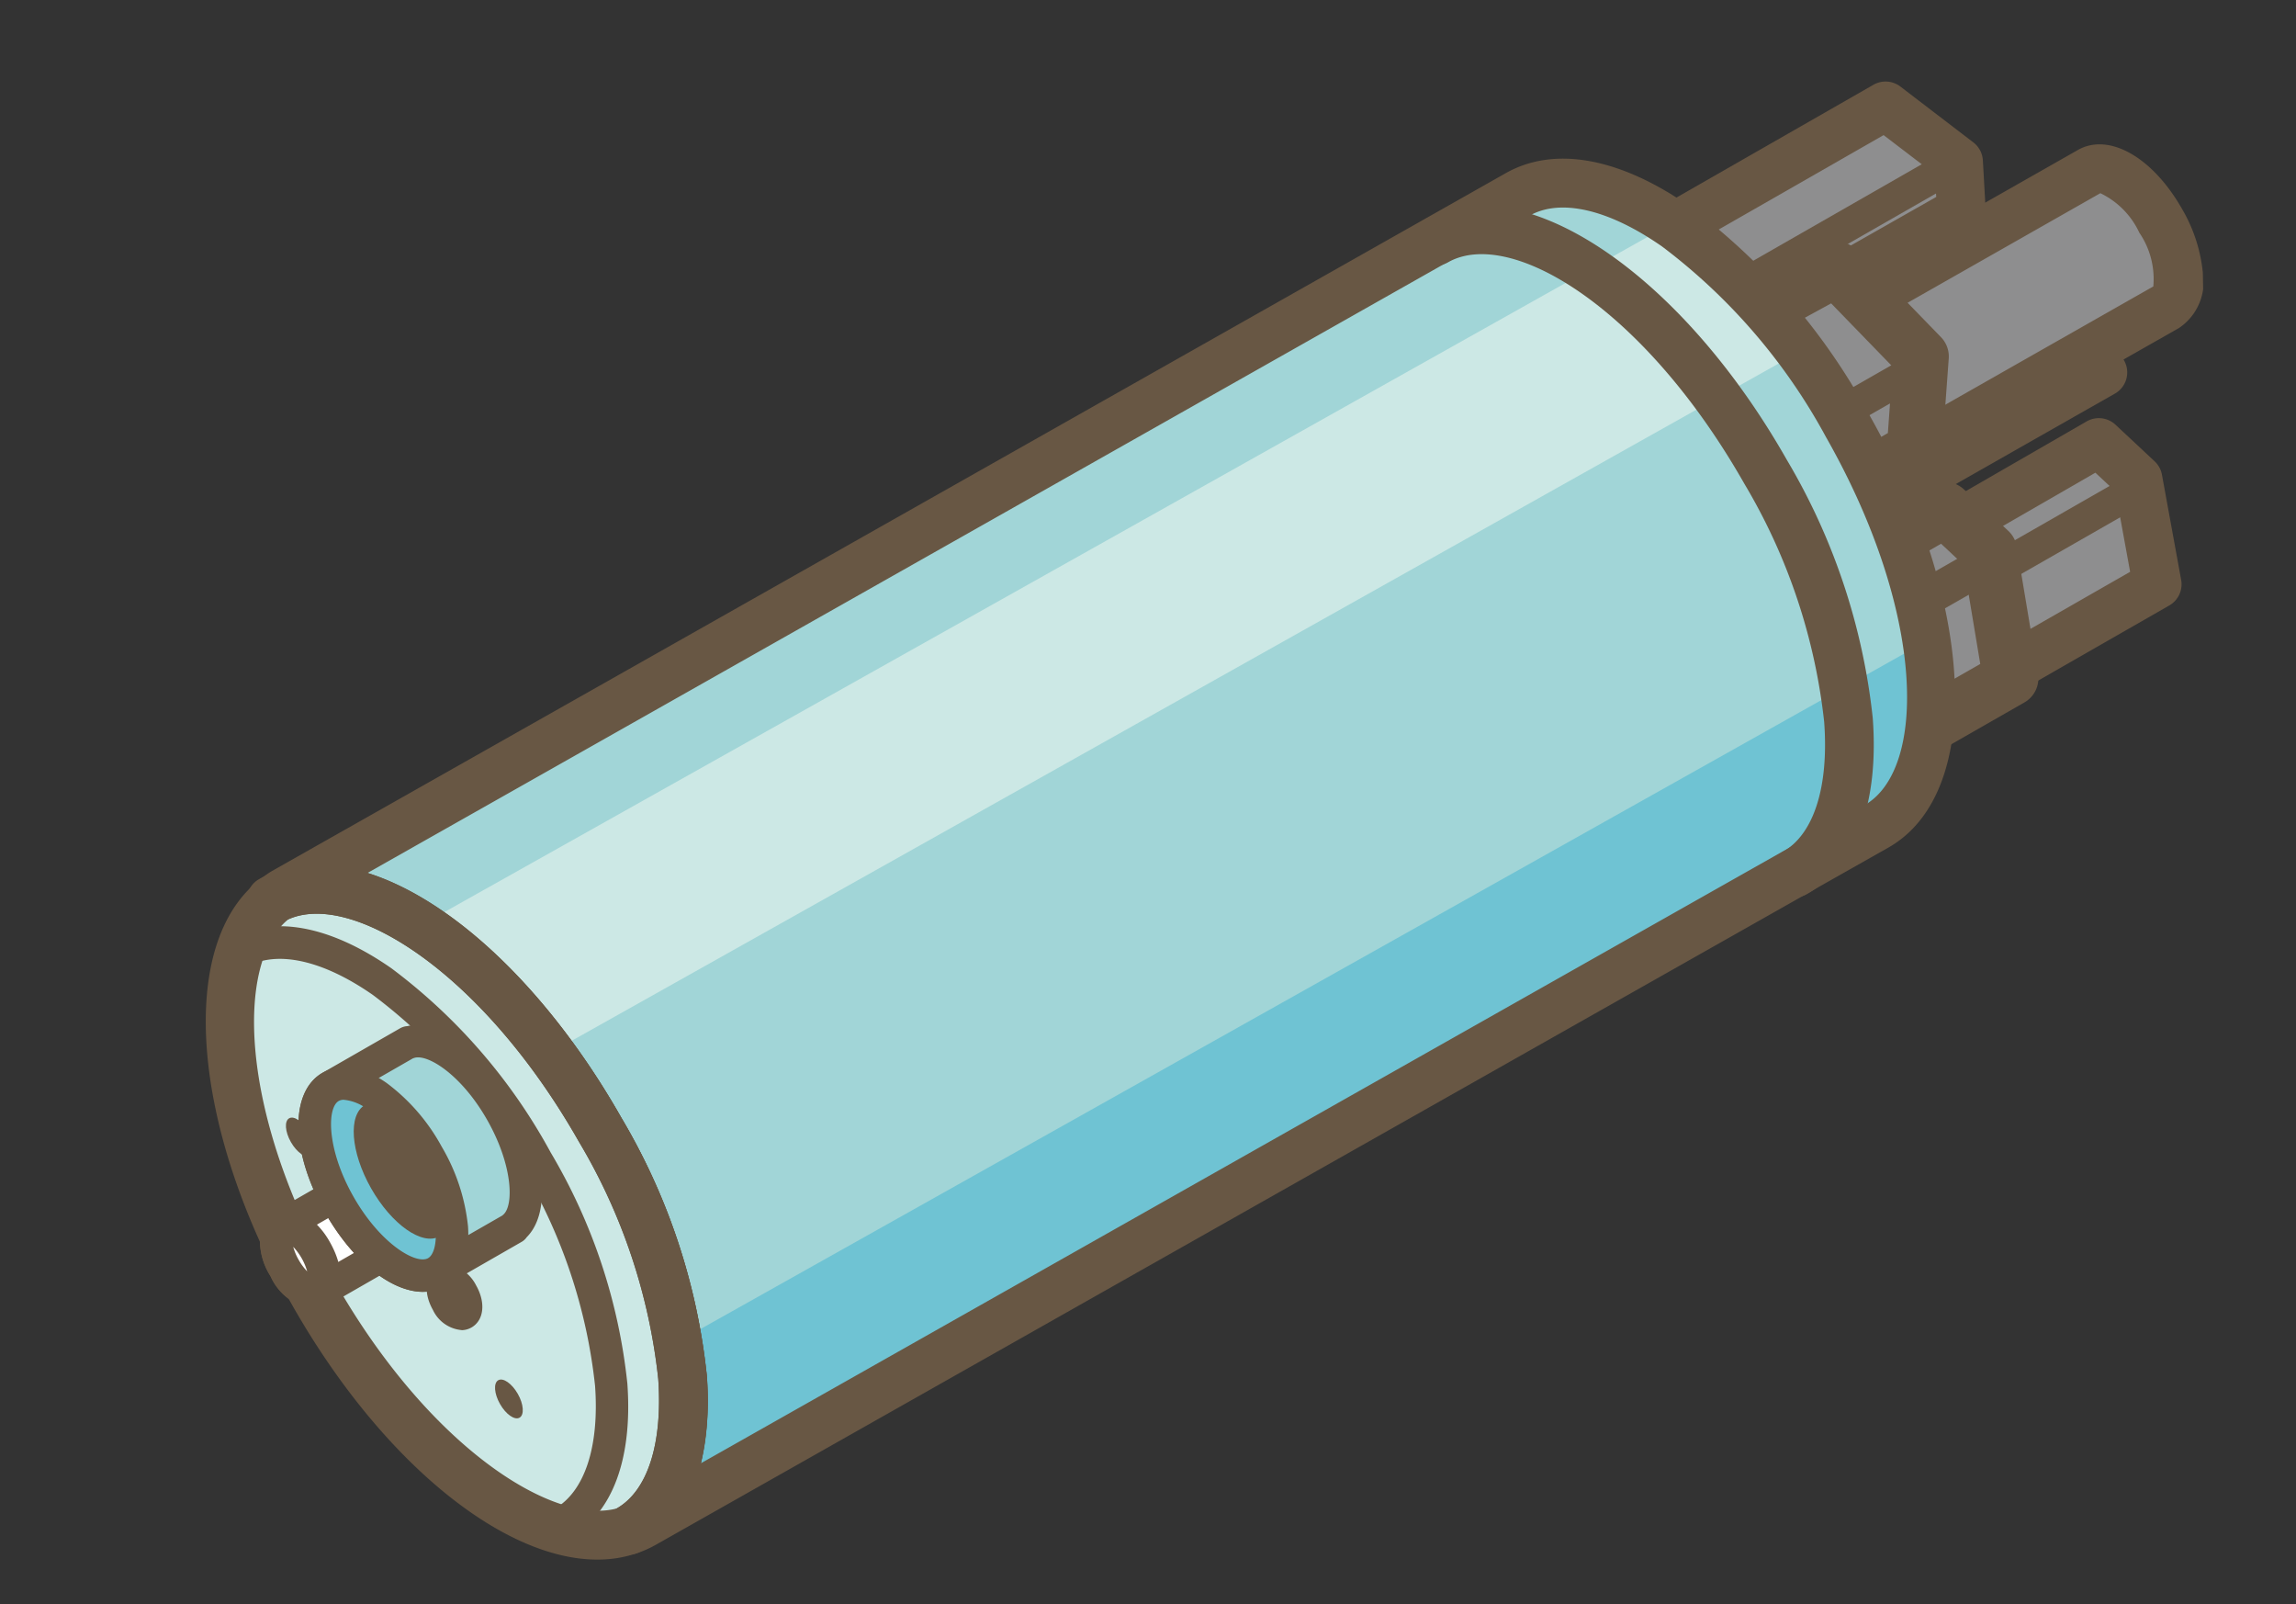 <svg xmlns="http://www.w3.org/2000/svg" xmlns:xlink="http://www.w3.org/1999/xlink" width="136" height="95" viewBox="0 0 136 95">
  <rect x="0" y="0" width="136" height="95" fill="#333333" stroke="none"/>
  <defs>
    <clipPath id="clip-path">
      <rect id="長方形_4072" data-name="長方形 4072" width="136" height="95" transform="translate(1066 2265)" fill="#fff" stroke="#707070" stroke-width="1"/>
    </clipPath>
    <clipPath id="clip-path-2">
      <rect id="長方形_3959" data-name="長方形 3959" width="129.851" height="137.407" fill="none"/>
    </clipPath>
    <clipPath id="clip-path-3">
      <path id="パス_65065" data-name="パス 65065" d="M89.936,33.206,16.174,73.232a4.971,4.971,0,0,0-.539.373c4.995-2.387,13.422,3.79,19,14.017,5.667,10.391,6.24,21.009,1.279,23.714v.038a5.043,5.043,0,0,0,.866-.36l73.763-40.027c4.962-2.705,4.37-13.357-1.321-23.79-4.794-8.79-11.678-14.62-16.694-14.62a5.335,5.335,0,0,0-2.591.629" transform="translate(-15.635 -32.577)" fill="none"/>
    </clipPath>
  </defs>
  <g id="マスクグループ_11486" data-name="マスクグループ 11486" transform="translate(-1066 -2265)" clip-path="url(#clip-path)">
    <g id="グループ_12998" data-name="グループ 12998" transform="translate(1066 2246.114) rotate(-1)">
      <path id="パス_65045" data-name="パス 65045" d="M107.971,55.492l19.958-10.886-4.043-5.178-14.857,8.163" transform="translate(-4.104 -1.499)" fill="#8e8e8f"/>
      <g id="グループ_12948" data-name="グループ 12948">
        <g id="グループ_12947" data-name="グループ 12947" clip-path="url(#clip-path-2)">
          <path id="パス_65046" data-name="パス 65046" d="M107.915,56.878a1.443,1.443,0,0,1-.693-2.709L125.689,44.1l-2.241-2.87L109.668,48.8a1.443,1.443,0,0,1-1.39-2.529l14.856-8.164a1.445,1.445,0,0,1,1.834.377l4.043,5.178a1.443,1.443,0,0,1-.446,2.154L108.606,56.7a1.436,1.436,0,0,1-.691.177" transform="translate(-4.047 -1.442)" fill="#685744"/>
          <path id="パス_65047" data-name="パス 65047" d="M99.436,45.341l19.958-10.886-.113-2.9-4.265-3.383-14.857,8.164" transform="translate(-3.779 -1.071)" fill="#8e8e8f"/>
          <path id="パス_65048" data-name="パス 65048" d="M99.38,46.727a1.443,1.443,0,0,1-.694-2.709L117.86,33.559l-.052-1.34-3-2.375-14.015,7.7a1.443,1.443,0,0,1-1.39-2.529l14.857-8.163a1.446,1.446,0,0,1,1.591.133l4.265,3.383a1.446,1.446,0,0,1,.545,1.075l.113,2.9a1.441,1.441,0,0,1-.75,1.323L100.07,46.55a1.435,1.435,0,0,1-.69.177" transform="translate(-3.722 -1.014)" fill="#685744"/>
          <path id="パス_65049" data-name="パス 65049" d="M131.768,40.512c1.065-.581.938-2.867-.284-5.105s-3.074-3.584-4.138-3L107.386,43.29l4.423,8.109Z" transform="translate(-4.082 -1.226)" fill="#8e8e8f"/>
          <path id="パス_65050" data-name="パス 65050" d="M111.753,52.784a1.439,1.439,0,0,1-1.267-.751l-4.423-8.109a1.442,1.442,0,0,1,.575-1.958L126.6,31.081c1.855-1.013,4.416.5,6.1,3.58a9.245,9.245,0,0,1,1.173,3.784,3.3,3.3,0,0,1-1.464,3.278h0L112.443,52.608a1.429,1.429,0,0,1-.69.176m-2.467-8.975,3.042,5.575,18.6-10.147a4.856,4.856,0,0,0-.772-3.195,4.862,4.862,0,0,0-2.269-2.38Zm22.424-3.353h0Z" transform="translate(-4.025 -1.169)" fill="#685744"/>
          <line id="線_234" data-name="線 234" x1="14.857" y2="8.163" transform="translate(100.645 30.487)" fill="#8e8e8f"/>
          <path id="パス_65051" data-name="パス 65051" d="M104.585,40.779a.962.962,0,0,1-.464-1.8l14.856-8.163A.962.962,0,0,1,119.9,32.5L105.047,40.66a.952.952,0,0,1-.462.119" transform="translate(-3.939 -1.167)" fill="#685744"/>
          <path id="パス_65052" data-name="パス 65052" d="M86.833,51.051,111.449,38.16l4.933,5.261-.5,5.521L99.021,58.209" transform="translate(-3.3 -1.45)" fill="#8e8e8f"/>
          <path id="パス_65053" data-name="パス 65053" d="M98.958,59.783a1.638,1.638,0,0,1-.791-3.074l16.1-8.848.352-3.92-3.578-3.817L87.528,52.438a1.638,1.638,0,1,1-1.52-2.9l24.616-12.892a1.636,1.636,0,0,1,1.955.331l4.933,5.262a1.641,1.641,0,0,1,.437,1.267l-.5,5.52a1.639,1.639,0,0,1-.843,1.289L99.745,59.58a1.632,1.632,0,0,1-.787.2" transform="translate(-3.236 -1.386)" fill="#685744"/>
          <line id="線_235" data-name="線 235" x1="16.865" y2="9.268" transform="translate(95.048 43.223)" fill="#8e8e8f"/>
          <path id="パス_65054" data-name="パス 65054" d="M98.767,55.122a.962.962,0,0,1-.464-1.8l16.865-9.267a.962.962,0,0,1,.926,1.685L99.229,55a.952.952,0,0,1-.462.119" transform="translate(-3.717 -1.67)" fill="#685744"/>
          <path id="パス_65055" data-name="パス 65055" d="M106.052,61.018l21.5-11.9,2.28,2.207,1.029,6.251L116,65.745" transform="translate(-4.031 -1.867)" fill="#8e8e8f"/>
          <path id="パス_65056" data-name="パス 65056" d="M115.946,67.13a1.443,1.443,0,0,1-.7-2.707l13.963-7.673-.787-4.772-1.169-1.132L106.693,62.223a1.443,1.443,0,0,1-1.4-2.525l21.5-11.9a1.445,1.445,0,0,1,1.7.227l2.279,2.206a1.45,1.45,0,0,1,.421.8l1.03,6.252a1.445,1.445,0,0,1-.729,1.5L116.64,66.951a1.442,1.442,0,0,1-.695.179" transform="translate(-3.974 -1.81)" fill="#685744"/>
          <line id="線_236" data-name="線 236" x1="14.857" y2="8.163" transform="translate(109.912 50.566)" fill="#8e8e8f"/>
          <path id="パス_65057" data-name="パス 65057" d="M114.218,61.651a.962.962,0,0,1-.464-1.8l14.856-8.163a.962.962,0,0,1,.926,1.685L114.68,61.532a.952.952,0,0,1-.462.119" transform="translate(-4.305 -1.96)" fill="#685744"/>
          <path id="パス_65058" data-name="パス 65058" d="M93.462,66.514l24.429-13.43,2.588,2.505,1.127,7.556-16.865,9.267" transform="translate(-3.552 -2.018)" fill="#8e8e8f"/>
          <path id="パス_65059" data-name="パス 65059" d="M104.678,73.986a1.638,1.638,0,0,1-.791-3.074l15.865-8.719-.875-5.878-1.321-1.278L94.186,67.885a1.638,1.638,0,1,1-1.579-2.871l24.43-13.43a1.638,1.638,0,0,1,1.929.258l2.588,2.506a1.644,1.644,0,0,1,.481.936l1.126,7.555a1.639,1.639,0,0,1-.831,1.677l-16.866,9.267a1.631,1.631,0,0,1-.787.2" transform="translate(-3.488 -1.953)" fill="#685744"/>
          <line id="線_237" data-name="線 237" x1="16.865" y2="9.268" transform="translate(98.893 54.824)" fill="#8e8e8f"/>
          <path id="パス_65060" data-name="パス 65060" d="M102.758,67.307a1.093,1.093,0,0,1-.527-2.05L119.1,55.99a1.093,1.093,0,0,1,1.052,1.915l-16.865,9.266a1.093,1.093,0,0,1-.525.136" transform="translate(-3.864 -2.123)" fill="#685744"/>
          <path id="パス_65061" data-name="パス 65061" d="M109.222,47.2C103.532,36.765,94.9,30.5,89.936,33.206L16.174,73.232a5.067,5.067,0,0,0-.539.373c4.995-2.387,13.422,3.79,19,14.017,5.668,10.39,6.24,21.008,1.279,23.714v.037a4.924,4.924,0,0,0,.866-.36l73.763-40.026c4.961-2.706,4.369-13.357-1.321-23.79" transform="translate(-0.594 -1.238)" fill="#cce8e5"/>
        </g>
      </g>
      <g id="グループ_12950" data-name="グループ 12950" transform="translate(15.041 31.339)">
        <g id="グループ_12949" data-name="グループ 12949" clip-path="url(#clip-path-3)">
          <path id="パス_65062" data-name="パス 65062" d="M35.831,120.942,22.344,88.566l87.674-47.188,13.487,32.377Z" transform="translate(-15.89 -32.912)" fill="#a1d5d7"/>
          <path id="パス_65063" data-name="パス 65063" d="M13.487,79.565,0,47.188,87.674,0l13.487,32.377Z" transform="translate(-15.041 -31.339)" fill="#a1d5d7"/>
          <path id="パス_65064" data-name="パス 65064" d="M41.831,139.692,28.344,107.316l87.674-47.188L129.505,92.5Z" transform="translate(-16.118 -33.624)" fill="#6fc3d3"/>
        </g>
      </g>
      <g id="グループ_12952" data-name="グループ 12952">
        <g id="グループ_12951" data-name="グループ 12951" clip-path="url(#clip-path-2)">
          <path id="パス_65066" data-name="パス 65066" d="M35.848,114.32a1.441,1.441,0,0,1-.691-2.705c1.858-1.012,2.8-3.8,2.6-7.632A34.619,34.619,0,0,0,33.3,89.855c-5.726-10.5-13.565-15.376-17.29-13.341a1.44,1.44,0,0,1-1.379-2.529c5.747-3.131,15.058,3.232,21.2,14.491a37.526,37.526,0,0,1,4.8,15.35c.273,5.063-1.181,8.727-4.094,10.316a1.439,1.439,0,0,1-.689.176" transform="translate(-0.528 -2.782)" fill="#685744"/>
          <path id="パス_65067" data-name="パス 65067" d="M34.523,89.223c-5.578-10.227-14-16.4-19-14.017-4.353,3.183-3.609,13.391,1.86,23.417,5.373,9.852,13.368,15.977,18.419,14.351v-.037c4.962-2.706,4.389-13.323-1.278-23.714" transform="translate(-0.483 -2.839)" fill="#cce8e5"/>
          <path id="パス_65068" data-name="パス 65068" d="M34,114.623c-5.657,0-12.839-6.02-17.936-15.365-5.853-10.731-6.474-21.6-1.445-25.274a1.42,1.42,0,0,1,.23-.137c5.839-2.792,14.819,3.5,20.889,14.629a37.527,37.527,0,0,1,4.8,15.351c.266,4.92-1.1,8.518-3.849,10.178a1.376,1.376,0,0,1-.5.285,7.124,7.124,0,0,1-2.191.333m1.75-1.707h0ZM16.212,76.4c-3.154,2.5-3.15,11.339,2.381,21.48,5.34,9.791,12.6,14.676,16.463,13.736,1.857-1.012,2.8-3.793,2.6-7.63A34.633,34.633,0,0,0,33.2,89.857h0C27.674,79.727,20.009,74.763,16.212,76.4" transform="translate(-0.426 -2.782)" fill="#685744"/>
          <path id="パス_65069" data-name="パス 65069" d="M31.881,113.52a.962.962,0,0,1-.461-1.807c1.8-.983,2.725-3.621,2.53-7.233a31.693,31.693,0,0,0-4.073-12.944A31.725,31.725,0,0,0,21.2,81.105c-2.93-2.12-5.646-2.774-7.452-1.789a.962.962,0,0,1-.921-1.689c2.515-1.371,5.889-.692,9.5,1.919a33.672,33.672,0,0,1,9.238,11.071,33.66,33.66,0,0,1,4.3,13.76c.24,4.447-1.013,7.654-3.531,9.026a.956.956,0,0,1-.46.117" transform="translate(-0.469 -2.924)" fill="#685744"/>
          <path id="パス_65070" data-name="パス 65070" d="M17.8,99.252l3.6-1.985,0-.008c.435-.342.353-1.392-.209-2.421s-1.4-1.666-1.923-1.486l0-.008-3.6,1.984c-.515.281-.453,1.387.138,2.471s1.487,1.734,2,1.453" transform="translate(-0.582 -3.547)" fill="#fff"/>
          <path id="パス_65071" data-name="パス 65071" d="M17.5,100.24a3.346,3.346,0,0,1-2.589-2.019,3.893,3.893,0,0,1-.513-2.795,1.591,1.591,0,0,1,.76-.981l3.595-1.983a.974.974,0,0,1,.362-.114c.97-.19,2.106.584,2.873,1.991s.805,2.795.1,3.508a.934.934,0,0,1-.269.224l-3.6,1.984,0,0a1.486,1.486,0,0,1-.72.182m.259-1.026h0Zm-1.528-3.163a3.1,3.1,0,0,0,1.219,2.235l3.217-1.774a3.078,3.078,0,0,0-1.218-2.236Zm-.143.079,0,0,0,0" transform="translate(-0.544 -3.509)" fill="#685744"/>
          <path id="パス_65072" data-name="パス 65072" d="M15.8,97.875c-.591-1.083-.652-2.189-.138-2.47s1.412.369,2,1.453.652,2.189.137,2.471-1.412-.37-2-1.454" transform="translate(-0.582 -3.624)" fill="#fff"/>
          <path id="パス_65073" data-name="パス 65073" d="M17.5,100.316A3.344,3.344,0,0,1,14.914,98.3a3.9,3.9,0,0,1-.513-2.8,1.589,1.589,0,0,1,.76-.98,1.848,1.848,0,0,1,2,.281,4.742,4.742,0,0,1,1.31,1.557c.887,1.625.783,3.214-.247,3.776a1.483,1.483,0,0,1-.72.181m.029-1.919h0Zm-1.24-1.8a3.233,3.233,0,0,0,.312.781h0a3.3,3.3,0,0,0,.488.684,3.512,3.512,0,0,0-.8-1.466" transform="translate(-0.544 -3.586)" fill="#685744"/>
          <path id="パス_65074" data-name="パス 65074" d="M24.854,97.861l4.637-2.555-.013-.023c1.23-.969,1-3.933-.589-6.842s-3.953-4.71-5.433-4.2l-.013-.023-4.637,2.555c-1.456.794-1.283,3.92.387,6.982s4.2,4.9,5.66,4.106" transform="translate(-0.677 -3.199)" fill="#a1d5d7"/>
          <path id="パス_65075" data-name="パス 65075" d="M24.069,98.968c-1.862,0-4.142-1.831-5.758-4.791-1.987-3.641-1.988-7.2,0-8.287l4.634-2.552a.962.962,0,0,1,.427-.118c1.956-.433,4.568,1.495,6.327,4.723s1.969,6.492.529,7.893a.923.923,0,0,1-.308.274L25.28,98.666l0,0a2.486,2.486,0,0,1-1.207.3m.747-1.145h0ZM23.676,85.13l-4.443,2.448c-.717.391-.773,2.854.768,5.679s3.642,4.1,4.353,3.723L28.8,94.532c.016-.013.032-.028.049-.041.651-.513.646-2.9-.839-5.626s-3.488-4.013-4.275-3.752l-.055.017" transform="translate(-0.639 -3.161)" fill="#685744"/>
          <path id="パス_65076" data-name="パス 65076" d="M19.194,93.852c-1.67-3.062-1.843-6.188-.388-6.982s3.99,1.045,5.66,4.107,1.843,6.188.388,6.981-3.99-1.044-5.66-4.106" transform="translate(-0.677 -3.295)" fill="#6fc3d3"/>
          <path id="パス_65077" data-name="パス 65077" d="M24.07,99.063c-1.863,0-4.143-1.83-5.758-4.79h0c-1.986-3.641-1.987-7.2,0-8.288,1.048-.57,2.389-.333,3.775.674a11.621,11.621,0,0,1,3.19,3.816,11.645,11.645,0,0,1,1.482,4.748c.094,1.71-.43,2.968-1.479,3.539a2.485,2.485,0,0,1-1.207.3M19.534,87.608a.625.625,0,0,0-.3.067c-.714.39-.77,2.852.771,5.678s3.641,4.107,4.356,3.722c.343-.188.528-.856.478-1.743A9.863,9.863,0,0,0,23.584,91.4a9.865,9.865,0,0,0-2.63-3.18,2.717,2.717,0,0,0-1.42-.609" transform="translate(-0.639 -3.257)" fill="#685744"/>
          <path id="パス_65078" data-name="パス 65078" d="M25.77,100.183c-.284-.519-.313-1.05-.065-1.185s.677.177.96.7.314,1.051.066,1.186-.677-.178-.961-.7" transform="translate(-0.971 -3.762)" fill="#fff"/>
          <path id="パス_65079" data-name="パス 65079" d="M26.571,101.835a2.076,2.076,0,0,1-1.684-1.228v0c-.563-1.036-.428-2.084.32-2.491a1.276,1.276,0,0,1,.971-.092A2.339,2.339,0,0,1,27.471,99.2c.564,1.033.431,2.081-.317,2.491a1.214,1.214,0,0,1-.583.149" transform="translate(-0.933 -3.724)" fill="#685744"/>
          <path id="パス_65080" data-name="パス 65080" d="M28.921,106.521c-.338-.619-.372-1.25-.078-1.41s.805.211,1.143.829.372,1.25.078,1.41-.805-.211-1.143-.829" transform="translate(-1.089 -3.994)" fill="#685744"/>
          <path id="パス_65081" data-name="パス 65081" d="M16.328,90.174c-.338-.619-.372-1.25-.078-1.41s.805.211,1.143.829.372,1.25.078,1.41-.805-.211-1.143-.829" transform="translate(-0.61 -3.372)" fill="#685744"/>
          <path id="パス_65082" data-name="パス 65082" d="M21.19,92.968c-1.182-2.168-1.305-4.383-.274-4.945s2.825.74,4.009,2.908,1.305,4.382.274,4.945-2.826-.74-4.009-2.908" transform="translate(-0.768 -3.341)" fill="#685744"/>
          <path id="パス_65083" data-name="パス 65083" d="M108.348,75.159a1.443,1.443,0,0,1-.692-2.71c1.856-1.012,2.8-3.8,2.584-7.651a34.931,34.931,0,0,0-4.48-14.182C100.01,40.076,92.165,35.167,88.431,37.2a1.443,1.443,0,0,1-1.381-2.535c5.744-3.132,15.078,3.263,21.243,14.568a37.819,37.819,0,0,1,4.829,15.4c.283,5.081-1.168,8.754-4.084,10.344a1.44,1.44,0,0,1-.69.176" transform="translate(-3.28 -1.287)" fill="#685744"/>
          <path id="パス_65084" data-name="パス 65084" d="M35.857,112.759a1.443,1.443,0,0,1-1.443-1.443,1.5,1.5,0,0,1,.751-1.3c1.858-1.013,2.8-3.794,2.6-7.631a34.649,34.649,0,0,0-4.451-14.124C27.726,78.016,19.957,73.055,16.2,74.85a1.443,1.443,0,0,1-1.473-2.468l.109-.08a4.685,4.685,0,0,1,.592-.394L89.191,31.881c2.913-1.589,6.786-.819,10.9,2.169a37.809,37.809,0,0,1,10.337,12.4c6.164,11.3,6.492,22.612.745,25.747L37.412,112.226a6.354,6.354,0,0,1-1.115.465,1.442,1.442,0,0,1-.441.068M21.071,72.129c4.982,1.662,10.573,7.045,14.773,14.746a37.53,37.53,0,0,1,4.8,15.351,16.982,16.982,0,0,1-.441,5.2L109.8,69.663c3.725-2.032,3.85-11.291-1.9-21.832a34.926,34.926,0,0,0-9.5-11.445c-3.122-2.265-5.976-2.981-7.831-1.97Z" transform="translate(-0.537 -1.181)" fill="#685744"/>
        </g>
      </g>
    </g>
  </g>
</svg>
